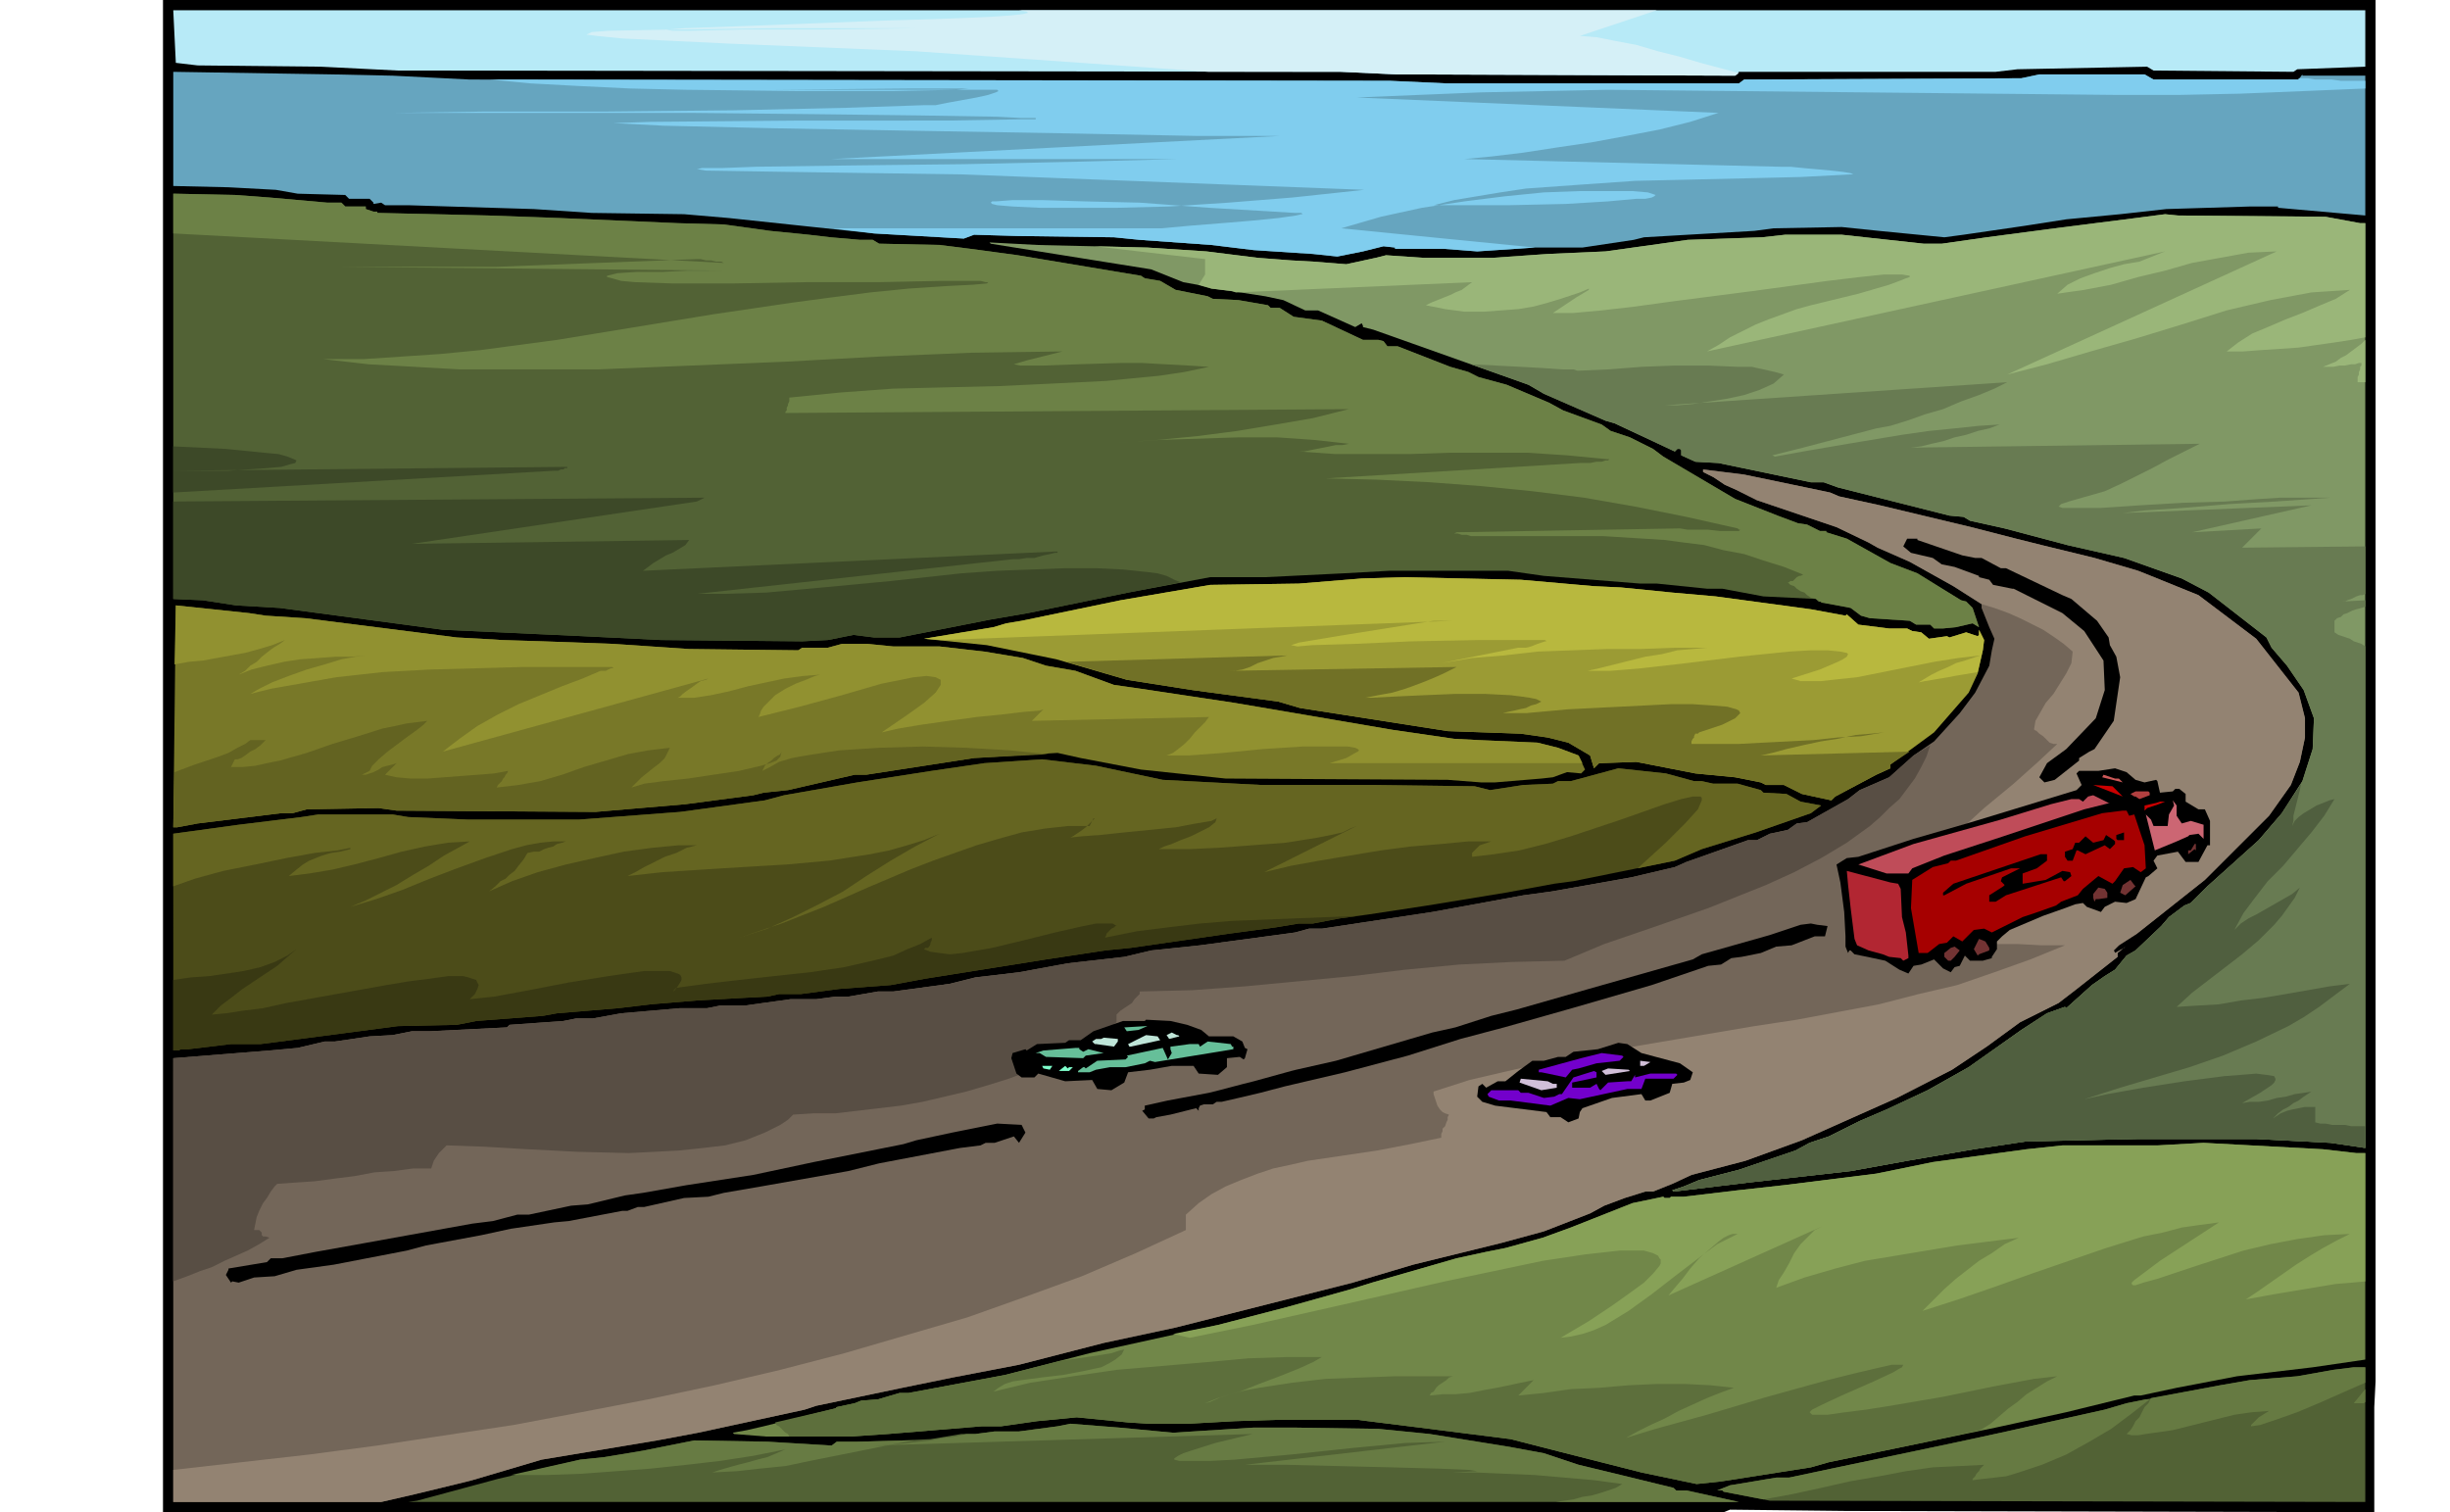 <svg xmlns="http://www.w3.org/2000/svg" fill-rule="evenodd" height="3.926in" preserveAspectRatio="none" stroke-linecap="round" viewBox="0 0 1909 1179" width="6.36in"><style>.brush1{fill:#000}.pen1{stroke:none}.brush4{fill:#526235}.brush13{fill:#c00}.brush18{fill:#723333}.brush20{fill:#66bf99}.brush22{fill:#7300cc}.brush23{fill:#d1bfd9}</style><path class="pen1 brush1" d="M1851 1059v18l-1 20v82l-411-1-91-1-5 2H127V0h1724v1059z"/><path class="pen1" style="fill:#b7eaf7" d="m1843 52-53 2-3 2-109-1-5-3-101 2-17 2h-200l-3 3-264-1-43-2-735-1-60-3-96-1-17-2-2-41h1708v44z"/><path class="pen1" style="fill:#66a5bf" d="m306 59 60 3 717 1 44 2h228l4-3 216-1 14-3h82l7 4h113l3-4v1h49v109l-68-6v-1h-22l-65 2-36 4-42 4-32 5-48 7-15 2-51-5-29-3-53 1-15 2-86 5-8 2-40 6h-37l-45 3-26-2h-38v-1l-9-1-16 4-10 2-10 2-19-2-46-3-33-4-56-4-20-2-75-1-34-1-8 3-70-4-66-7-47-5-35-3-72-1-45-3-98-3h-18l-3-2-6 1v-1l-3-3h-16l-3-3-37-1-17-3-37-2-43-1V56l124 2 47 1z"/><path class="pen1 brush4" d="m210 154 45 4h11l3 3h16v2l6 2h3v1l86 2 56 2 92 4 36 1 36 5 30 3 17 2 23 2h10l5 3 47 1 24 3 37 5 96 16 3 2 12 2 12 7 25 5 4 2 20 1 23 4 2 2h7l11 7 22 3 32 15h12l4 1 3 4h8l41 16 14 4 8 4 22 6 33 14 11 6 30 11 7 5 15 5 18 9 8 6 56 33 33 13 16 6 7 1 10 5h5v1l16 5 34 19 21 8 21 13 13 8 4 1 5 5 5 15-5-3-13 3-10 1h-7l-3-3h-11l-5-3-31-2-7-2-8-6-25-5-2-2-41-2-32-6h-12l-39-4h-13l-75-6-28-4h-92l-36 2-61 3h-43l-64 12-78 16-29 5-71 14h-20l-16-2-20 4-20 1-110-1-61-3-109-5-127-17-34-2-26-4-23-1V151l48 1 27 2z"/><path class="pen1" style="fill:#809865" d="m1812 169 27 5h4v721l-27-4-58-3h-92l-47 1-41 1-40 6-52 9-44 8-80 9-58 7-1-1 9-3 12-5 31-8 44-15 11-6 15-5 24-12 21-9 32-15 32-18 41-29 20-13 14-5 1 1 20-18 10-7 8-5 9-11 7-4 20-19 6-7 12-9 5-2 13-13 40-36 18-21 16-25 8-25 1-24-8-22-13-19-12-14-4-8-45-35-21-11-45-16-44-10-49-13-27-6-5-3-11-1-87-22-11-4h-10l-72-15-18-1-11-5v-4l-1-1h-2l-2 2-47-22-7-2-48-21-12-7-90-32-31-11-8-2v-1l-1-2-5 3-29-13h-10l-17-8-14-3-26-4-16-2-11-3-11-2-25-10-125-20-1-1 38 2 85 2 46 3 40 5 26 2 18 1 25 2 23-5 8-2 29 2h54l43-3 45-2 43-6 21-3 58-2 18-2h44l64 7h14l35-5 53-7 63-8 23-3 10 1 115 1z"/><path class="pen1" style="fill:#736659" d="m1407 380 19 4 7 3 32 7 71 17 35 9 20 5 41 10 34 10 10 4 37 15 45 34 33 42 5 20v15l-4 19-7 18-17 24-50 50-53 42-14 9-4 4 1 2 7-4 1-1-6 5v3l-33 26-13 10-30 15-26 19-27 18-43 22-74 33-44 16-42 11-15 7-15 6h-6l-16 5-16 6-11 6-36 14-33 9-69 17-47 14-138 35-56 12-66 17-52 10-39 8-67 14-9 3-83 18-32 6-90 15-54 16-12 3-33 8-26 6H135V825l75-6 22-2 21-5h8l27-4 18-1 15-3h14l60-3 2-2 42-3 10-2h13l22-4 46-4h21l10-2h19l36-5h20l15-2h10l23-4h12l44-6 20-5 34-4 38-7 44-5 21-5 38-4 74-10 11-3h10l33-5 53-8 71-13 22-3 62-11 34-8 9-4 48-17h7l10-5 14-3 7-5 8-1 32-18 9-7 23-10 19-17 16-11 20-22 12-16 11-21 2-12 2-9-4-9-6-15v-3l-22-14-34-19-25-11-7-4-25-12-62-21-16-8-9-4-9-6-8-4v-2l32 4 48 10z"/><path class="pen1" style="fill:#938372" d="m1544 471 10 3 11 4 9 4 10 5 8 4 9 6 7 5 7 6-1 9-4 8-5 8-5 8-6 7-4 7-4 7-1 6v1l2 1 2 2 3 2 3 3 2 2 3 1h3l-15 14-19 17-23 19-23 21-12 11-10 11-10 10-9 11-7 10-6 9-3 9-1 9 16 2 17 1 18 1 19 1h37l19 1h18l-27 11-28 10-29 10-30 7-31 8-32 6-32 6-33 5-65 11-65 11-31 6-31 7-30 7-28 9v2l1 3 1 3 1 3 2 3 2 2 2 1 3 1-1 2v2l-1 2-1 3-2 2v2l-1 2v3l-24 5-26 5-27 4-27 4-13 3-14 3-12 4-13 5-12 5-11 6-10 7-10 9v12l-39 18-42 18-44 16-45 16-48 14-48 14-50 13-51 12-52 11-52 10-53 10-53 8-53 8-53 7-53 6-53 6v25h162l26-6 33-8 12-3 54-16 90-15 32-6 83-18 9-3 67-14 39-8 52-10 66-17 56-12 138-35 47-14 69-17 33-9 36-14 11-6 16-6 16-5h6l15-6 15-7 42-11 44-16 74-33 43-22 27-18 26-19 30-15 13-10 33-26v-3l6-5-1 1-7 4-1-2 4-4 14-9 53-42 50-50 17-24 7-18 4-19v-15l-5-20-33-42-45-34-37-15-10-4-34-10-41-10-20-5-35-9-71-17-32-7-7-3-19-4-48-10-32-4v2l8 4 9 6 9 4 16 8 62 21 25 12 7 4 25 11 34 19 22 14z"/><path class="pen1" style="fill:#584e44" d="m1504 581-3 9-4 8-5 9-6 8-6 8-8 7-7 7-8 7-18 13-20 12-21 11-22 10-45 18-43 15-38 13-31 13-41 1-41 2-42 4-41 5-42 4-42 4-41 3-41 1v2l-2 2-2 2-2 3-3 2-3 2-3 2-3 3v6l-11 8-13 8-14 8-14 7-16 7-16 6-16 5-17 5-17 4-17 4-17 3-17 2-17 2-17 2h-17l-16 1-4 4-6 4-6 3-6 3-15 6-16 4-17 2-19 2-19 1-20 1-40-1-39-2-34-2-29-1-2 2-2 2-2 2-2 3-2 3-1 3-1 3h-14l-15 2-15 1-16 3-16 2-15 2-15 1-14 1-2 2-3 4-3 5-3 4-3 6-2 5-1 5-1 5h4l1 1 1 1v2l1 1h2l3 1-8 5-9 5-9 4-9 4-10 5-9 3-10 4-11 4V825l75-6 22-2 21-5h8l27-4 18-1 15-3h14l60-3 2-2 42-3 10-2h13l22-4 46-4h21l10-2h19l36-5h20l15-2h10l23-4h12l44-6 20-5 34-4 38-7 44-5 21-5 38-4 74-10 11-3h10l33-5 53-8 71-13 22-3 62-11 34-8 9-4 48-17h7l10-5 14-3 7-5 8-1 32-18 9-7 23-10 19-17 13-8z"/><path class="pen1 brush1" d="m1494 421 35 12 10 2h5l15 8h4l44 21 7 3 20 17 9 13 1 6 5 9 3 16-5 34-15 22-4 2-8 5v2l-19 15-8 2-4-4 6-11 15-11 23-24 7-22-1-23-15-23-17-14-38-19h-1l-15-3-3-4-8-2v-1l-19-7-10-2-7-5-17-4-6-5 3-6h8v1z"/><path class="pen1" style="fill:#9b9b34" d="m1242 457 21 1 40 4 34 3 74 10 27 5 1-1 9 8 24 3h14l4 2 7 1 6 5 14-2 2 1 13-4 9 3 1-1v-4l4 8-1 8-4 18-7 15-27 31-34 25v3l-11 5-32 17-3 3-23-5-14-7h-14l-4-2-20-4-31-3-46-9-28 1h-1l-4 4-3-10-17-10-16-4-21-3-57-2-115-18-17-5-67-9-51-8-55-16-54-11-49-5 54-9 10-3 12-2 77-16 70-12 69-1 49-4 33-1 91 2 57 5z"/><path class="pen1" style="fill:#787828" d="m207 480 31 2 118 15 19 1 16 1 32 1 55 2 59 4 85 1 3-2h20l11-3h20l20 2h36l35 4 30 5 18 6 23 4 30 11 21 3 73 11 47 8 76 13 48 7 19 1 46 2 16 4 16 6 5 11-3 3-11-1-11 4-9 1-36 3h-11l-26-2-173-1-66-7-47-9-18-4-65 4-84 13h-9l-52 12-19 2-8 2-53 7-70 6-155-1-14-2-56 1-11 3h-9l-65 8-16 3h-3l2-173 57 6 13 2z"/><path class="pen1" style="fill:#4c4c19" d="m906 608 77 4h88l78 1 12 3 26-4 23-1 4-2h10l37-10 37 4 22 6h6l9 2h19l18 5 2 2 18 1 11 6 16 3-8 6-43 15-42 13-21 9-79 16-15 2-38 7-61 10-46 7-22 3-21 4h-11l-18 3-37 5-76 11-20 2-46 7-94 15-27 5-40 3-30 4h-17l-9 2-19 1-36 2-36 3-25 3-48 4-11 2-52 4-15 3-46 1-76 10-31 4h-23l-33 4h-6l-2 1h-4V650l51-7 49-6 13-2h58l12 2 47 2h86l79-6 66-9 15-4 57-10 58-9 41-6 45-3 42 5 52 11z"/><path class="pen1 brush1" d="m1664 608 7 2 9-2 1 1 2 9 10-1 2-2h3l5 4v6l10 6h5l4 9v19h-2l-7 13h-10l-6-8-16 3-3 4 3 6-7 6-2 1-8 17-7 3-9-1-8 4-3 4-11-4-3-3-6 1-8 3-17 6-26 11-6 5-4 4v6l-4 6v1l-7 2h-10l-4-4-4 8-4 1-3 4-6-3-7-7-10 4-6 1-4 6-7-3-11-7-14-3-10-2-3-3h-1l-1 2-2-5v-8l-1-19-3-23-3-14 8-5 9-1 43-14 45-13 82-25 4-4-4-9 2-2h15l13-2 9 3 7 6z"/><path class="pen1" style="fill:#cc5959" d="m1651 607 3 3-16-4 1-2 9 3h3z"/><path class="pen1 brush13" d="m1654 621-23-9 15 1 8 8z"/><path class="pen1" style="fill:#b24040" d="M1675 618v2l-8 3-3-2h-1l-3-2 4-2h10l1 1z"/><path class="pen1" style="fill:#bf4c59" d="m1644 626-20 5-63 21-46 15-25 10-3 4h-17l-22-7 43-16 68-19 39-12 16-4h6l3 2 4-4 4-1 12 6h1z"/><path class="pen1" style="fill:#cc6673" d="m1696 636 4 6 7-2 10 3v11l-4-4-7 1-1 1-9 4-17 7-7-28 4 4 2 5h11l1-9 4-7-1-4 3 4v8z"/><path class="pen1 brush13" d="m1682 627-9 3-2 2v-4l9-2 3-1h4l-5 2z"/><path class="pen1" style="fill:#a60000" d="m1659 636 4-1 8 24 1 18-4 3-6-4-7 1-7 10-2 2-11-6-12 10-4 5-13 5-4 3-17 6-9 3-24 12-6-3-8 1-9 9-7-4-5 5-6 1-9 7h-7l-6-35 1-22 16-10 12-3 2-2h4l54-19 60-18 16-2h3l2 4z"/><path class="pen1 brush1" d="m1650 655-1-1v-3l6-2v6h-5zm-2 1v2l-4 4-4-3-15 7-6-3h-1l-3 8h-4l-2-3v-4l6-2 2-5h3l5-5 6 5 8-2 2-4 6 4 1 1z"/><path class="pen1 brush18" d="m1711 663-1-1-5 4v-3h2l3-5h1v5z"/><path class="pen1 brush1" d="m1595 671-8 6-11 4v8l18-3 13-7 6 1 1 3-5 4h-1l-2-3-43 14-8 5h-5v-5l11-7 1-1-3-3 1-3 14-7h-7l-35 12-17 9h-1v-2l8-7 68-23h5v5z"/><path class="pen1" style="fill:#b22632" d="m1479 689 2 4 1 22 3 12 2 18v2l-4 2-2-2-9-1-5-2-11-3-9-4-2-5-3-24-2-18-1-11 34 9 6 1z"/><path class="pen1 brush18" d="m1664 691-8 7-4-2 2-6 6-4 3 4 1 1zm-22 5v4l-7 1h-2l-1 2-1-3v-3l4-5 5 1 2 3z"/><path class="pen1 brush1" d="m1424 722-2 8h-8l-18 7-12 1-12 5-15 3-8 1-8 5-10 1-44 15-62 18-53 15-34 9-41 13-49 13-47 11-19 5-17 4-13 3h-4l-3 2h-7l-3 1-1 2v2l-2-2-20 5-11 2-2 1h-4l-5-6 2-1v-3l18-4 16-3 16-3 8-2 19-5 8-2 29-8 4-1 31-7 75-22 18-4 28-9 20-5 56-16 81-23 7-4 53-15 24-8 8-1 5 1 8 1z"/><path class="pen1 brush18" d="M1550 739v2l-8 3-1 1-3-5 4-8 5 2 3 5zm-27 7-3 3h-2l-3-3v-3l5-4 3-1 4 3-4 5z"/><path class="pen1 brush1" d="m925 799 11 4 6 5h19l7 4 2 5 2 1-2 7-1 1-3-2-10 1v7l-7 6-15-1-4-6h-17l-17 3-17 2-3 8-10 6-11-1-4-7-21 1-21-6-3 3h-10l-4-3-4-12 1-4 10-3 1 1 8-5 22-1 3-2h9l10-7 23-8h17l1-1 19 1 13 3z"/><path class="pen1 brush20" d="m887 803-9 1-2-3 17-1h1l-7 3z"/><path class="pen1" d="m918 807 1 1-8 2-2-3 4-2 4 2h1zm-14 4-23 5h-1l-1-2 14-7 9 1 2 3zm-33 1-3 4-14-2h-1l-2-2 3-2h4l2-1 11 1v2z" style="fill:#bfe5d8"/><path class="pen1 brush20" d="M960 816h1v2l-12 2-49 8-4-1-4 2-15 3h-12l-11 2-5 2h-9v-1l4-3h1l1 1 9-6 22-1 2-2-1-1 28-6 4 9 3-5-1-3v-2l15-2h7l1 2 6-4 18 2 1 2z"/><path class="pen1 brush1" d="m1279 821 30 8 10 7-2 6-5 2-9 1-2 7-15 6h-4l-3-5-23 3-23 8-2 3-1 5-8 3-6-4h-8l-3-4-40-5-10-3-4-4 1-8 3-2 3 3 9-5h6l10-8 11-8h9l11-3h6l6-4 19-2 16-5 7 1 11 7z"/><path class="pen1 brush20" d="m841 818 3 2 4-2 12 3-14 2-2 2-29-1-5-3h-3l6-2 25-2h3v1z"/><path class="pen1 brush22" d="m1265 824-3 3-18 2-14 4-5 1-5 6-14-3-5-1h-2v-2l33-9 16-4 16 2 1 1z"/><path class="pen1 brush23" d="M1281 831h-3v-4l8 1-5 3z"/><path class="pen1" d="m818 834-5-1-1-2h8l-2 3zm15-2h3l-3 3h-8l5-4 2 2 1-1z" style="fill:#7fffcc"/><path class="pen1 brush23" d="m1270 835-19 3-3-3 5-2 16 1 1 1z"/><path class="pen1 brush22" d="m1244 840-19 4v4h14l5-3 2 4 1 1 6-6 15-1h3l3-5v2l12-3h20l1 1-3 3h-22l-3 8h-11l-37 8-9-1-14 6-31-4h-9l-8-3-1-2 3-3h21l2 2h6l12 4 8-1 4-2h2l9-13 16-5 2 1v4z"/><path class="pen1 brush23" d="M1210 845h3v3l-12 2-17-6 1-3 21 2 4 2z"/><path class="pen1 brush1" d="m797 879 2 4-5 8-4-5-15 5h-7l-4 2-16 2-63 12-24 6-68 12-29 5-12 3-19 1-31 7h-5l-8 3h-4l-42 8-11 1-34 5-23 5-43 8-15 4-57 11-29 4-17 5-16 1-12 4-5-1-1 1-4-6 2-4v-1l30-5 3-3h9l26-5 39-7 83-15 16-2 19-5h9l33-7 13-1 29-7 14-2 34-6 52-8 47-10 10-2 40-8 20-4 10-3 28-6 35-7 19 1 1 2z"/><path class="pen1" style="fill:#718749" d="M1836 899h7v161l-41 6-59 7-47 9-28 6h-5l-53 13-55 12-53 11-77 16-14 4-70 11-19 2-43-9-63-16-39-10-71-9-48-6h-64l-32 1-36 2h-31l-16-1-40-4-31 3-28 4h-15l-73 6-30 2h-65l-25-2-1-1 11-2 13-3 56-14 1-1 14-3 5-2 13-1 17-5h7l75-14 66-17 100-22 54-14 50-14 16-5 66-19 23-5 15-3 29-8 22-8 48-19 24-5 1 1h4l1-1h10l42-5 36-4 72-9 44-9 73-10 28-3h74l36-2 93 5 26 3z"/><path class="pen1 brush4" d="m1843 1171-464-1-36-7-1-1h-4l10-4 36-6h10l33-7 76-16 19-4 37-8 81-18 17-5 15-3 58-11 23-4 37-3 28-5 16-2h9v105zm-929-54 63-4h31l66 1 40 4 62 10 27 5 27 9 29 7 45 11 2 2h8l41 9H318l7-1 63-17 64-15 19-2 30-5 40-8 57 1 50 3 4-3h16l36-1 21-1 24-4h11l15-2h19l30-4 10-2 38 3 42 4z"/><path class="pen1" style="fill:#6c8146" d="m135 182 429 23h1-1l-2-1h-4l-4-1h-4l-4-1h-3l-156 6H213h51l300 3h-28l-20 1h-20l-15 1-8 2v1l4 1 7 2 11 1 29 1h47l57-1h56l49-1h31l4 1h2l-1 1-11 1-20 1-30 2-30 3-31 4-30 4-61 9-61 10-61 10-60 8-31 3-30 2-30 2h-31l35 4 36 2 35 2h108l73-3 73-3 73-4 72-3 71-1-28 7-10 3 5 1h18l27-1 33-1h17l18 1 18 1 16 1-19 4-20 3-21 2-20 2-41 2-42 2-42 1-41 1-41 3-40 4v3l-1 2v1l-1 2v2l-1 1v1l439-3-28 7-29 5-30 5-31 4-31 3-30 2-30 1h-29 29l30-1 31-2 31-1 31-1h30l29 2 27 3-5 1h-5l-5 1-5 1-5 1-5 1-5 1h-4l28 2h59l30-1h61l31 2 31 3h2l-1 1h-2l-3 1h-4l-5 1h-8l-198 12 40 1 41 2 40 3 40 4 40 5 40 7 40 8 40 9 1 1h1l-1 1h-15l-9-1h-16l-6-1-174 3-2 1h3l3 1h4l3 1h103l32 2 16 1 15 2 16 2 15 4 16 3 15 5 16 5 15 6-2 1h-1l-2 1-1 1-2 2h-2l-1 1h-1l2 2 3 1 2 2 3 2 3 1 2 2 3 2 4 1 1 1h1v1h2v1h1l22 4 8 6 7 2 31 2 5 3h11l3 3h7l10-1 13-3 5 3-5-15-5-5-4-1-13-8-21-13-21-8-34-19-16-5v-1h-5l-10-5-7-1-16-6-33-13-56-33-8-6-18-9-15-5-7-5-30-11-11-6-33-14-22-6-8-4-14-4-41-16h-8l-3-4-4-1h-12l-32-15-22-3-11-7h-7l-2-2-23-4-20-1-4-2-25-5-12-7-12-2-3-2-96-16-37-5-24-3-47-1-5-3h-10l-23-2-17-2-30-3-36-5-36-1-92-4-56-2-86-2v-1h-3l-6-2v-2h-16l-3-3h-11l-45-4-27-2-48-1v31z"/><path class="pen1" d="m135 348 41 2 30 3 11 1 7 2 5 2 2 1-1 2-4 1-7 2-11 1-30 2h-43v17l297-17h3l2-1h2l1-1h2v-1h-1l-306 3v-19zm0 43 414-3-6 3-222 33 216-3-3 4-5 3-5 3-5 2-5 3-5 3-4 3-4 3 321-15h2v1h-2l-4 1-5 1-7 2h-6l-6 1h-5l-246 27h21l33-1 44-4 53-5 55-6 28-2 27-1 26-1h24l21 1 19 2 8 1 7 2 6 3 5 2-41 8-78 16-29 5-71 14h-20l-16-2-20 4-20 1-110-1-61-3-109-5-127-17-34-2-26-4-23-1v-76z" style="fill:#3d4928"/><path class="pen1" d="m963 228 184-8-4 3-4 3-5 2-4 2-5 2-5 2-5 2-4 2 15 3 15 2h15l14-1 13-1 12-2 11-3 10-3 15-5 7-3v1l-10 6-18 12h16l22-2 26-3 29-4 62-8 59-8 25-3 19-2h14l6 1v1l-3 1-5 2-8 3-24 7-37 9-11 3-11 4-11 4-10 4-10 5-10 5-9 6-9 5 357-78-10 4-10 4-12 2-11 3-12 4-11 4-10 5-8 7 21-3 21-4 21-6 21-5 21-6 22-4 22-4 22-1-210 96 31-8 34-10 35-10 36-11 35-11 34-8 16-3 16-3 15-1 15-1-11 7-12 5-14 6-13 5-14 6-12 5-11 7-9 7h13l13-1 15-1 15-1 14-2 14-2 13-2 11-2v-89h-4l-27-5-115-1-10-1-23 3-63 8-53 7-35 5h-14l-64-7h-44l-18 2-58 2-21 3-43 6-45 2-43 3h-54l-29-2-8 2-23 5-25-2-18-1-26-2-40-5-46-3-41-1 86 10v12l-5 8 10 3 16 2 3 1zm880 37-3 3-4 3-4 3-4 3-4 2-4 3-5 2-5 2h8l5-1h4l5-1h3l3-1h2v2l-1 1v2l-1 2v2l-1 2v4h6v-33z" style="fill:#9ab679"/><path class="pen1" style="fill:#687b52" d="m1146 284 20 1 19 1 18 1 14 1h9l3 1h-19 20l23-1 26-2 26-1h26l23 1h11l9 2 9 2 7 2-8 7-11 5-12 4-14 3-13 2-13 2-12 1h-10l267-18-10 5-12 5-14 5-14 6-14 4-14 5-13 4-11 2-57 15-24 6 2 1 22-4 35-6 42-7 21-3 20-2 19-2 16-1-8 3-9 2-9 3-9 2-9 3-9 2-8 2-8 1 225-3-12 6-12 6-13 7-12 6-12 6-13 6-14 4-14 4-6 2-2 2 3 1h30l30-2 34-2 33-1 27-2 16-1h39l-14 1-29 2-36 2-36 3-30 2-17 2 147-6-93 21 54-3-15 15 96-1v37l-2 1h-2l-3 1-2 1-2 1-3 1-2 1h-2l18-1v5l-3 1-4 1-3 1-4 2-3 1-2 2-3 1-2 2v9l3 2 3 1 3 1 3 1 3 2 3 1 3 1 3 2v391l-27-4-58-3h-92l-47 1-41 1-40 6-52 9-44 8-80 9-58 7-1-1 9-3 12-5 31-8 44-15 11-6 15-5 24-12 21-9 32-15 32-18 41-29 20-13 14-5 1 1 20-18 10-7 8-5 9-11 7-4 20-19 6-7 12-9 5-2 13-13 40-36 18-21 16-25 8-25 1-24-8-22-13-19-12-14-4-8-45-35-21-11-45-16-44-10-49-13-27-6-5-3-11-1-87-22-11-4h-10l-72-15-18-1-11-5v-4l-1-1h-2l-2 2-47-22-7-2-48-21-12-7-45-16z"/><path class="pen1" style="fill:#b8b83e" d="m733 499 399-15h-15l-69 11-36 6-6 2 5 1 11-1 33-1 45-2 52-1h52l1 1h-1l-3 1-3 1-5 2-4 1h-6l-60 12 24-4 25-2 26-3 27-1 27-1h26l26-1h26l-11 1-12 1-12 3-13 2-12 3-12 3-12 3-9 2h18l24-2 35-4 41-5 39-4 17-1h13l10 1 5 1 1 1-1 2-3 2-4 2-14 6-22 7 7 2h16l9-1 19-2 20-4 20-4 20-4 19-3 17-2-6 2-6 2-7 2-6 3-7 3-6 3-5 3-5 3 5-1 6-1 6-1 6-1 5-1 6-1 6-1 6-1 4-17 1-8-4-8v4l-1 1-9-3-13 4-2-1-14 2-6-5-7-1-4-2h-14l-24-3-9-8-1 1-27-5-74-10-34-3-40-4-21-1-57-5-91-2-33 1-49 4-69 1-70 12-77 16-12 2-10 3-54 9 13 1z"/><path class="pen1" style="fill:#717126" d="m831 516 172-5-5 1-6 1-6 2-6 2-6 3-6 2-6 1h-4l177-3-10 5-9 4-10 4-11 4-10 3-11 2-10 2h-10 14l20-1 22-1 24-1h23l20 1 8 1 7 1 5 1 4 2-4 2-4 1-4 2-5 1-4 1-5 1-4 1h-3 21l33-3 40-2 40-2h17l15 1 12 1 7 2 2 1 1 2-1 1-3 3-10 5-18 6-1 1h-2l-1 2v1l-1 1-1 2v2h37l19-1 20-1 19-1 19-2 18-1 18-3-10 1-12 1-14 3-13 2-14 3-13 3-11 3-9 2 116-3-15 10v3l-11 5-32 17-3 3-23-5-14-7h-14l-4-2-20-4-31-3-46-9-28 1h-1l-4 4-3-10-17-10-16-4-21-3-57-2-115-18-17-5-67-9-51-8-47-14z"/><path class="pen1" style="fill:#919130" d="m136 518 11-2 11-1 11-2 11-2 11-2 11-3 10-3 10-4-4 3-5 3-4 3-5 4-4 4-5 3-4 4-5 3 10-4 12-3 13-3 13-2 14-1 14-1h12l11-1-8 1-11 2-13 4-14 4-14 5-13 5-10 5-7 4 16-4 17-3 17-3 17-3 36-4 37-2 37-1 36-1h69l1 1h-2l-2 1-2 1h-4l-14 6-16 6-17 7-17 7-16 8-16 9-14 10-13 10 207-57-2 1-4 1-3 2-4 3-3 2-4 3-2 2-2 1h13l13-2 14-3 15-4 14-3 14-3 15-2 13-1-4 1-7 3-8 3-8 4-8 5-6 6-3 3-2 3-1 3-1 2 32-8 33-9 31-9 25-5 10-1 7 1 2 1 2 1v4l-4 6-9 8-14 10-19 13 13-3 18-3 21-3 22-3 20-2 17-2 12-1 3-1-9 9 138-3-3 4-4 4-4 4-4 5-4 4-5 4-4 3-5 2h17l27-2 31-3 31-2h35l6 1 2 1 1 1-1 1-2 1-7 4-13 4h197l-3-6-16-6-16-4-46-2-19-1-48-7-76-13-47-8-73-11-21-3-30-11-23-4-18-6-30-5-35-4h-36l-20-2h-20l-11 3h-20l-3 2-85-1-59-4-55-2-32-1-16-1-19-1-118-15-31-2-13-2-57-6-1 46z"/><path class="pen1" style="fill:#636321" d="m136 602 8-3 8-3 9-3 9-3 8-3 7-4 6-3 4-3h12l-2 2-2 2-4 3-4 2-4 3-3 2-3 1h-2l-3 6h9l10-1 9-2 10-2 21-6 20-7 20-6 19-6 10-2 9-2 8-1 8-1-3 3-5 4-7 5-8 6-8 6-7 6-5 5-2 4-6 3h3l3-1 3-1 4-2 3-2 4-1 4-1 3-1-9 9 9 2 11 1h13l13-1 13-1 14-1 12-1 11-2-1 2-1 1-1 2-1 1-1 2-2 2-1 1-1 2 17-2 17-3 17-5 17-6 17-5 17-5 16-3 17-2-2 4-2 4-4 4-4 3-5 4-5 4-4 4-4 4 10-3 15-2 19-2 20-3 20-3 17-4 7-2 5-2 3-3 1-4-1 2-2 1-3 2-2 2-3 2-2 2-1 2-1 2 6-3 7-4 10-3 11-2 26-4 31-2 34-1 34 1 34 2 30 3-58 3-84 13h-9l-52 12-19 2-8 2-53 7-70 6-155-1-14-2-56 1-11 3h-9l-65 8-16 3h-3l1-43z"/><path class="pen1" style="fill:#656521" d="m135 691 17-6 22-6 25-5 24-5 22-4 18-2 10-2v1l-8 2-7 1-7 2-5 2-5 2-5 3-5 4-6 5 16-2 18-3 17-4 19-5 18-5 18-4 18-3 17-1-9 5-11 6-12 8-12 7-13 8-12 6-12 6-12 5 20-6 20-7 22-9 21-8 22-8 21-7 11-3 11-2 10-1h10l-3 1-4 1-3 2-4 1-3 1-4 2h-4l-5 1-3 5-4 5-3 4-4 3-3 3-4 2-4 4-5 4 18-8 20-7 22-6 22-5 23-5 22-3 21-2h20-6l-8 2-8 4-9 3-8 4-8 4-7 4-6 3 27-3 31-2 32-2 34-2 33-3 32-5 15-3 14-4 13-4 12-5-19 10-19 11-19 12-18 12-19 10-20 10-20 9-22 7 33-11 33-13 34-15 33-14 18-7 17-6 17-6 17-5 18-5 18-3 18-2h17l3-6h1l-2 2-2 2-3 3-4 3-3 2-3 2-2 1 9-1 14-1 19-2 20-2 20-2 16-3 12-2 4-2-1 3-5 4-6 3-8 4-8 3-7 3-6 2-4 2h24l22-1 27-2 26-2 25-4 10-2 9-2 6-3 5-2-72 36 21-5 22-4 24-4 24-4 23-3 24-2 21-2h21-3l-3 1-3 1-3 1-2 2-2 2-2 2v3l17-2 20-3 20-5 20-6 39-13 34-12 13-4 9-2h6l1 1v2l-3 7-10 11-15 15-22 20 29-6 21-9 42-13 43-15 8-6-16-3-11-6-18-1-2-2-18-5h-19l-9-2h-6l-22-6-37-4-37 10h-10l-4 2-23 1-26 4-12-3-78-1h-88l-77-4-52-11-42-5-45 3-41 6-58 9-57 10-15 4-66 9-79 6h-86l-47-2-12-2h-58l-13 2-49 6-51 7v41z"/><path class="pen1" style="fill:#393913" d="m135 764 14-2 14-1 14-2 13-2 13-3 11-4 10-5 7-5-7 6-8 7-9 6-9 6-9 6-9 7-8 6-7 7 11-1 13-2 16-2 18-4 39-7 39-7 18-3 16-2 14-2h12l4 1 3 1 3 1 1 2 1 2-1 3-2 4-4 4 19-2 27-5 31-6 31-5 14-2 14-2h20l3 1 3 1 2 1 1 2v2l-1 2-2 3-3 4v-1l1-1 1-1h1l22-3 26-3 27-3 28-3 27-4 26-6 12-3 11-5 10-4 9-5v2l-1 2v1l-1 2-1 1h-2l-1 1 5 2 7 1 8 1 10-1 23-4 25-6 24-6 22-5 10-2h13l3 2h-1l-1 1-2 1-1 1-1 1-2 2v1l-1 2 25-5 24-3 25-3 24-2 25-1 25-1 25-1 25-1-15 2-21 4h-11l-18 3-37 5-76 11-20 2-46 7-94 15-27 5-40 3-30 4h-17l-9 2-19 1-36 2-36 3-25 3-48 4-11 2-52 4-15 3-46 1-76 10-31 4h-23l-33 4h-6l-2 1h-4v-55z"/><path class="pen1" style="fill:#87a157" d="m914 1040 13 3 49-10 71-16 79-18 76-16 33-5 27-3h19l7 2 4 2 1 2 1 1v3l-1 2-5 6-7 7-11 8-14 10-18 12-22 13 8-1 9-2 9-3 9-4 18-11 18-13 18-14 17-13 16-12 16-8h-4l-3 1-4 2-4 3-7 6-8 7-7 8-6 8-6 7-5 6 120-54-6 3-5 5-6 6-5 7-4 8-4 7-4 6-2 6 22-8 24-7 23-6 24-4 24-4 24-4 24-3 24-3-11 5-10 7-10 6-9 7-9 7-9 8-8 8-9 9 28-9 29-10 28-10 29-10 29-10 29-9 15-3 15-4 14-2 15-2-46 30-20 15-2 2v1l1 1h2l6-2 11-3 30-10 37-12 21-5 21-4 21-3 20-1-10 5-11 6-10 6-11 7-10 7-10 7-10 7-9 6 11-2 11-2 12-2 12-2 12-2 12-2 12-1 11-1V899h-7l-26-3-93-5-36 2h-74l-28 3-73 10-44 9-72 9-36 4-42 5h-10l-1 1h-4l-1-1-24 5-48 19-22 8-29 8-15 3-23 5-66 19-16 5-50 14-54 14-35 7z"/><path class="pen1" style="fill:#5d6f3c" d="m826 1061 7-1 7-1 7-1 7-1 6-1 6-1 6-2 4-1-2 4-5 4-5 3-6 3-14 3-16 3-17 2-15 2-7 1-6 2-5 3-4 3 29-7 33-5 34-5 35-3 35-3 33-3 30-1h27l-7 4-11 5-15 6-16 6-15 6-14 4-9 4-4 1 10-4 10-3 11-3 11-2 26-4 26-3 27-1 26-1h46l-3 1-2 2-3 2-3 2-2 2-2 3-2 1-1 2 10-1h10l11-1 10-2 11-2 10-2 9-2 10-2-12 12 20-2 21-3 22-1 23-2 22-1h22l20 1 18 2-11 4-10 4-11 5-11 5-11 6-11 5-10 5-9 5 23-7 40-11 47-14 47-13 20-5 17-4 13-3h9l-1 2-2 1-5 3-15 7-25 11-15 7-8 4-2 2 1 1 1 1h12l14-2 16-2 19-3 41-7 39-8 32-6 18-2-8 4-8 5-8 5-7 6-7 5-7 6-7 6-8 5-41 9-77 16-14 4-70 11-19 2-43-9-63-16-39-10-71-9-48-6h-64l-32 1-36 2h-31l-16-1-40-4-31 3-28 4h-15l-73 6-30 2h-47l-1-2-2-1-1-1-2-2-1-1-1-1-2-1-1-2 47-11 1-1 14-3 5-2 13-1 17-5h7l75-14 43-11z"/><path class="pen1" d="M398 1150h27l28-1 27-2 27-2 28-3 26-3 26-4 25-5-7 3-7 3-8 2-7 2-8 2-7 2-7 2-6 2 19-1 18-2 20-2 19-4 20-4 20-4 20-4 21-4h-8l-36 1h-16l-4 3-50-3-57-1-40 8-30 5-19 2-54 12zm355-32-9 2-9 1-10 2-9 1-9 1-9 1-8 1h-9l295-9-29 7-19 6-6 2-4 2-3 2v1l4 1h24l19-1 44-4 47-5 42-4 31-1-156 18h32l40 1 42 1 37 1 24 1 6 1-19 1h-51 69l23 1 23 1 23 2 23 2 22 3-5 3-6 2-6 2-7 2-7 1-7 2-7 1-7 1h143l-41-9h-8l-2-2-45-11-29-7-27-9-27-5-62-10-40-4-66-1h-31l-63 4-42-4-38-3-10 2-30 4h-19l-15 2h-7z" style="fill:#677b43"/><path class="pen1" d="m1374 1169 22-4 23-5 22-5 23-4 21-4 21-3 21-1 19-1-1 1-2 2-1 2-2 2-1 2-1 1-1 1v1l8-1 9-1 9-1 10-3 18-6 19-8 18-10 17-10 16-12 14-11h-3l-15 3-17 5-81 18-37 8-19 4-76 16-33 7h-10l-36 6-10 4h4l1 1 31 6zm302-79-2 4-3 3-2 4-2 4-3 3-2 4-2 3-3 3 4 1h5l6-1 7-1 14-2 16-4 16-4 16-4 14-2 13-1-8 5-4 4-2 2v1l7-1 12-4 17-6 19-8 18-8 16-7v-12h-9l-16 2-28 5-37 3-23 4-54 10zm167-7-9 11h8l1-1v-10z" style="fill:#667a42"/><path class="pen1" style="fill:#505f3f" d="m1793 611-1 5-1 4-1 4-1 4-1 4-1 4v4l-1 4 2-4 3-3 4-3 5-3 5-3 5-2 5-2 4-1-8 13-10 13-11 13-11 13-12 12-10 13-9 12-7 13 5-5 6-4 6-3 7-4 7-4 7-4 7-4 6-5-4 8-5 7-5 7-6 7-12 12-13 11-13 10-13 10-13 10-12 11 16-1 17-1 17-3 17-2 18-3 17-3 17-3 16-2-12 9-12 9-12 8-12 7-25 12-26 11-26 9-27 8-27 8-28 9 18-4 28-5 32-5 31-4 13-1 12-1 8 1 6 1 1 2v1l-1 2-2 2-9 6-14 8 6-1h7l7-1 7-2 7-1 7-2 7-1 6-1-3 2-3 2-4 3-4 2-4 3-4 2-4 3-4 4 3-2 3-2 5-2 4-1 5-1 5-1h8v12l4 1h4l5 1h10l5 1h11v17l-27-4-58-3h-92l-47 1-41 1-40 6-52 9-44 8-80 9-58 7-1-1 9-3 12-5 31-8 44-15 11-6 15-5 24-12 21-9 32-15 32-18 41-29 20-13 14-5 1 1 20-18 10-7 8-5 9-11 7-4 20-19 6-7 12-9 5-2 13-13 40-36 18-21 15-23z"/><path class="pen1" style="fill:#80cdee" d="m382 62 31 3 37 2 41 2 43 1 87 1h75l49-1 10-1h-44l-111 1H318h459l1 1-2 1-6 2-9 2-11 2-11 2-10 2h-9l-59 2-89 2-101 1h-94l-69 1h-25 255l96 1 82 1 61 1 19 1h11v1h-10l-58 1H624l-117 1-29 1 39 2 86 2 112 2 117 2 101 2h64l-349 18h270l-76 2-91 2-89 1-73 1-26 1h-16l-4 1h-1 2l6 1 63 1 137 2 313 12-56 6-50 4-46 3-40 1h-61l-21-1-12-1-4-1-1-1 1-1h3l13-1h23l33 1 43 1 54 4 67 4h5l1 1h-1l-4 1-14 2-20 2-24 2-25 2-22 2H649l32 4 70 4 8-3 34 1 75 1 20 2 56 4 33 4 46 3 19 2 10-2 10-2 16-4 9 1v1h38l26 2 45-3-151-15 31-9 32-7 33-5 32-4 30-3 27-1h42l12 1 6 2-1 1-2 1-5 1h-7l-22 2-33 2-45 1h-58l16-4 18-3 18-3 20-3 42-3 43-3 44-1 43-1 42-1 38-2h3l-2-1-6-1-9-1-11-1-11-1-10-1h-8l-246-6 21-2 25-3 26-4 27-4 27-5 26-5 24-6 22-7-282-12 48-2 49-2 50-1 49-1 99 1 99 1 99 1 99 1h49l48-1 49-2 48-2v-6h-19l-7-1h-13l-6-1h-7v1h-113l-7-4h-82l-14 3-216 1-4 3h-228l-44-2-701-1z"/><path class="pen1" style="fill:#d5f0f7" d="m794 8 6 1 1 1-4 1-9 1-15 1-21 1-27 1-35 1-102 4-55 2-12 1h-3l6 1h13l43-1h62l73-1h77-189l-77 1-52 1-13 1-4 2 8 1 20 2 83 4 146 6 228 16h103l43 2 264 1 3-2-15-4-15-4-17-5-16-4-17-5-16-3-15-3-13-1 60-20H794z"/></svg>
